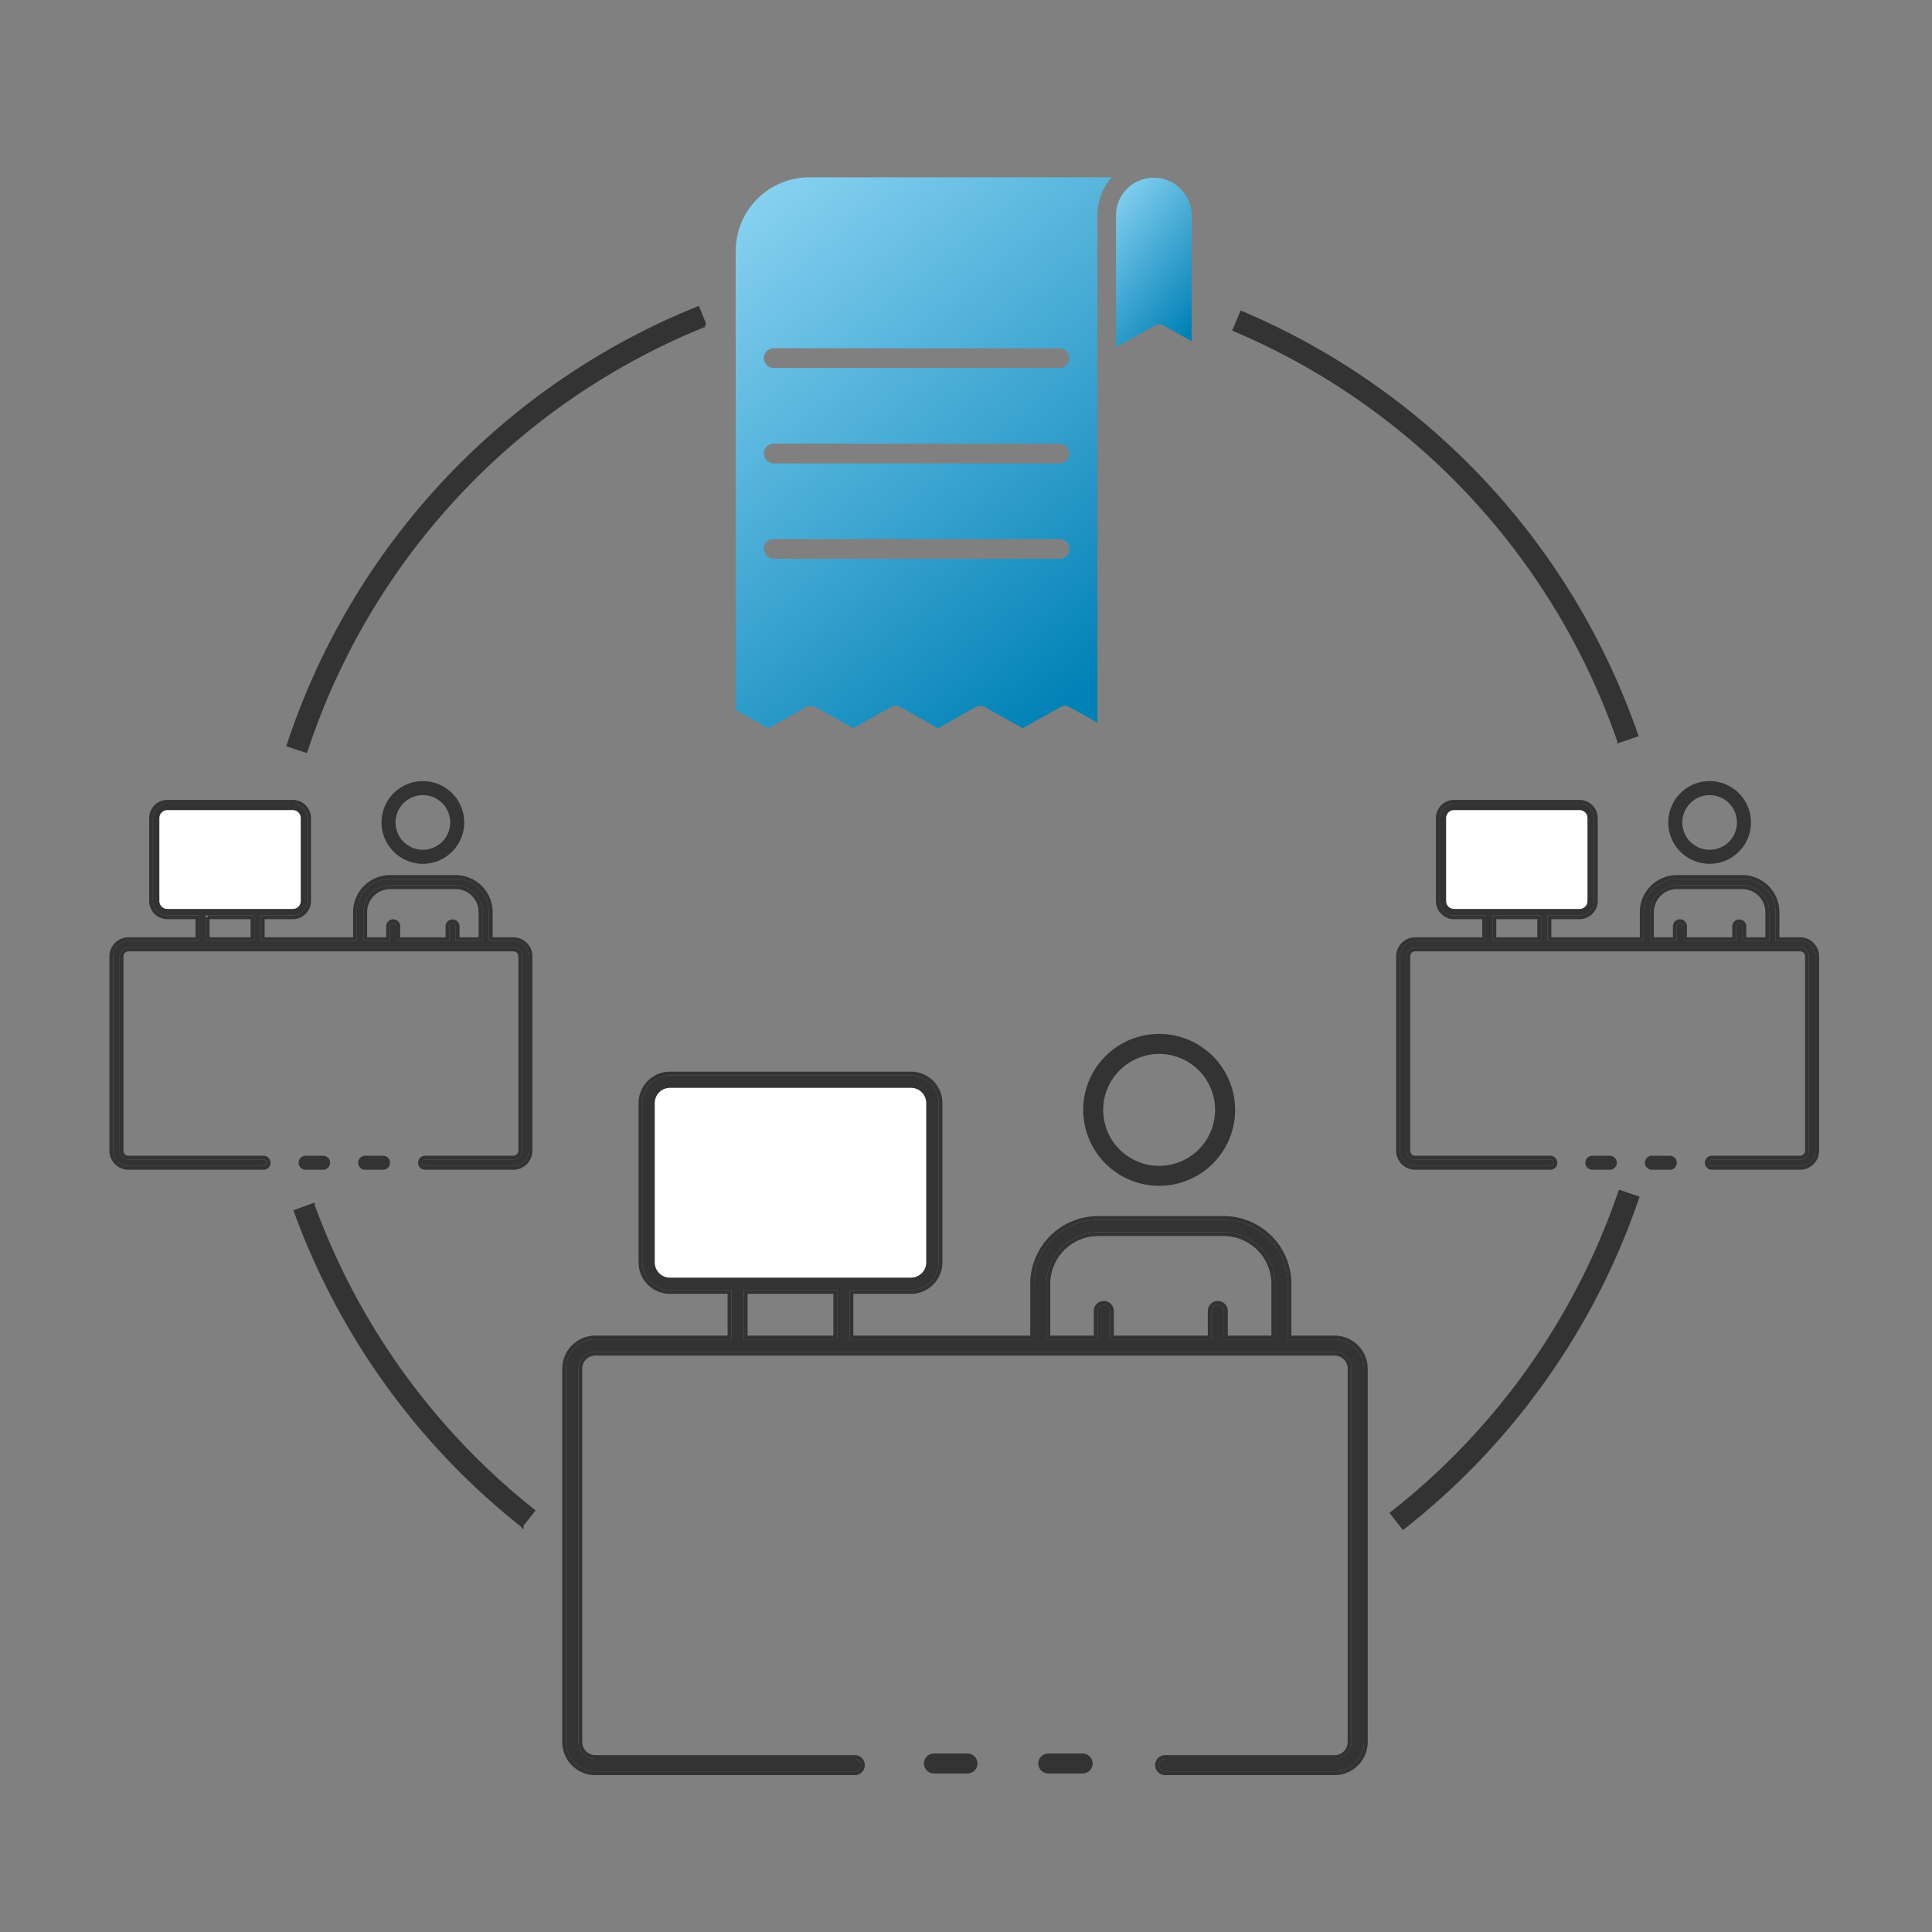 <svg width="512" height="512" fill="none" xmlns="http://www.w3.org/2000/svg"><rect width="100%" height="100%" fill="#808080" stroke="none"/><path d="M305.917 86.317a2.666 2.666 0 0 1 2.562.026l7.32 4.104V57.012a10.028 10.028 0 0 0-17.078-7.021 10.028 10.028 0 0 0-2.973 7.022v34.793l.21.131 9.959-5.62z" fill="url(#a)"/><path d="m203.618 193 9.96-5.594a2.627 2.627 0 0 1 2.562 0L226.1 193l9.934-5.594a2.621 2.621 0 0 1 2.561 0l9.961 5.594 9.933-5.594a2.627 2.627 0 0 1 2.562 0l9.934 5.594 9.96-5.594a2.621 2.621 0 0 1 2.562 0l7.319 4.13V57.012A15.185 15.185 0 0 1 294.617 47h-80.15a19.538 19.538 0 0 0-19.501 19.501v121.663l8.652 4.836zm1.386-100.697h75.81a2.616 2.616 0 0 1 1.823 4.449c-.482.49-1.137.77-1.823.78h-75.81a2.612 2.612 0 0 1-2.566-2.615 2.614 2.614 0 0 1 2.566-2.614zm75.81 30.507h-75.81a2.613 2.613 0 0 1-1.817-4.445 2.613 2.613 0 0 1 1.817-.783h75.81a2.615 2.615 0 0 1 0 5.228zm-75.81 20.051h75.81a2.614 2.614 0 0 1 0 5.228h-75.81a2.613 2.613 0 0 1-2.566-2.614 2.616 2.616 0 0 1 2.566-2.614z" fill="url(#b)"/><path d="M256.387 465.196h-8.878a2.149 2.149 0 0 0-2.152 2.152c0 .57.227 1.118.631 1.521a2.15 2.15 0 0 0 1.521.631h8.878a2.15 2.15 0 0 0 2.152-2.152 2.15 2.15 0 0 0-2.152-2.152z" fill="#333" stroke="#333"/><path d="M353.684 354.947h-12.449v-14.72a16.98 16.98 0 0 0-16.957-16.956h-33.291a16.98 16.98 0 0 0-16.957 16.956v14.72h-48.876v-13.068h16.266a7.34 7.34 0 0 0 7.328-7.328v-42.223a7.345 7.345 0 0 0-2.149-5.179A7.345 7.345 0 0 0 241.42 285h-63.868a7.345 7.345 0 0 0-5.179 2.149 7.345 7.345 0 0 0-2.149 5.179v42.223a7.34 7.34 0 0 0 7.328 7.328h16.266v13.068h-36.044a7.786 7.786 0 0 0-7.774 7.774v98.936a7.786 7.786 0 0 0 7.774 7.775h68.751a1.652 1.652 0 0 0 0-3.304h-68.751a4.479 4.479 0 0 1-4.47-4.471v-98.936a4.478 4.478 0 0 1 4.47-4.47h195.91a4.479 4.479 0 0 1 4.471 4.47v98.936a4.479 4.479 0 0 1-4.471 4.471h-44.905a1.655 1.655 0 0 0-1.652 1.652 1.652 1.652 0 0 0 1.652 1.652h44.905a7.79 7.79 0 0 0 5.495-2.28 7.79 7.79 0 0 0 2.28-5.495v-98.936a7.786 7.786 0 0 0-7.775-7.774zm-76.35-14.72a13.667 13.667 0 0 1 13.653-13.652h33.291a13.667 13.667 0 0 1 13.653 13.652v14.72h-13.547v-7.52a1.652 1.652 0 1 0-3.304 0v7.52h-26.911v-7.52a1.652 1.652 0 1 0-3.304 0v7.52h-13.531v-14.72zm-103.806-5.676v-42.223a4.029 4.029 0 0 1 4.024-4.024h63.868a4.024 4.024 0 0 1 2.844 1.18 4.024 4.024 0 0 1 1.18 2.844v42.223a4.024 4.024 0 0 1-1.18 2.844 4.024 4.024 0 0 1-2.844 1.18h-63.868a4.029 4.029 0 0 1-4.024-4.024zm23.594 7.328h24.728v13.068h-24.728v-13.068z" fill="#333"/><path d="M173.528 334.551v-42.223a4.029 4.029 0 0 1 4.024-4.024h63.868a4.024 4.024 0 0 1 2.844 1.18 4.024 4.024 0 0 1 1.18 2.844v42.223a4.024 4.024 0 0 1-1.18 2.844 4.024 4.024 0 0 1-2.844 1.18h-63.868a4.029 4.029 0 0 1-4.024-4.024z" fill="#fff"/><path d="M353.685 354.447h-11.95v-14.221a17.474 17.474 0 0 0-17.456-17.455H290.986a17.474 17.474 0 0 0-17.456 17.455v14.221h-47.876v-12.068h15.766a7.837 7.837 0 0 0 7.828-7.828v-42.223a7.837 7.837 0 0 0-7.828-7.828h-63.868a7.837 7.837 0 0 0-7.828 7.828v42.223a7.837 7.837 0 0 0 7.828 7.828h15.766v12.068h-35.544a8.281 8.281 0 0 0-8.274 8.273V461.658a8.285 8.285 0 0 0 8.274 8.274h68.751a2.152 2.152 0 0 0 0-4.304h-68.75a3.979 3.979 0 0 1-3.971-3.971v-98.936a3.974 3.974 0 0 1 3.971-3.97h195.909a3.977 3.977 0 0 1 3.971 3.971v98.934a3.983 3.983 0 0 1-1.165 2.807 3.982 3.982 0 0 1-2.806 1.165h-44.905a2.15 2.15 0 1 0 0 4.304h44.906a8.286 8.286 0 0 0 8.274-8.274V362.72a8.286 8.286 0 0 0-8.274-8.273zm-75.851-14.219a13.173 13.173 0 0 1 13.153-13.153h33.291a13.168 13.168 0 0 1 13.153 13.153v14.219h-12.547v-7.02a2.153 2.153 0 0 0-3.674-1.522c-.403.403-.63.951-.63 1.522v7.02h-25.911v-7.02a2.15 2.15 0 0 0-2.152-2.152 2.15 2.15 0 0 0-2.152 2.152v7.02h-12.531v-14.219zm-80.212 2.151h23.728v12.068h-23.728v-12.068z" stroke="#333"/><path d="M286.906 465.196h-9.09a2.15 2.15 0 1 0 0 4.304h9.09a2.15 2.15 0 0 0 1.521-.631 2.15 2.15 0 0 0-1.521-3.673zM307.187 313.761h.001a19.633 19.633 0 0 0 18.136-12.118 19.629 19.629 0 0 0-14.307-26.766 19.633 19.633 0 0 0-23.46 19.253v.001a19.666 19.666 0 0 0 19.63 19.63zm.001-34.957a15.324 15.324 0 0 1 15.031 18.316 15.33 15.33 0 0 1-12.041 12.042 15.324 15.324 0 0 1-18.317-15.031 15.358 15.358 0 0 1 15.327-15.327zM426.618 306.78h-4.622a1.36 1.36 0 0 0 0 2.72h4.622a1.36 1.36 0 1 0 0-2.72z" fill="#333" stroke="#333"/><path d="M477.042 249.397h-6.482v-7.663a8.835 8.835 0 0 0-8.828-8.828H444.4a8.835 8.835 0 0 0-8.827 8.828v7.663h-25.447v-6.803h8.469a3.824 3.824 0 0 0 3.815-3.816v-21.981a3.822 3.822 0 0 0-3.815-3.816h-33.251a3.824 3.824 0 0 0-3.815 3.816v21.981a3.82 3.82 0 0 0 3.815 3.816h8.469v6.803h-18.765a4.05 4.05 0 0 0-4.048 4.047v51.508a4.052 4.052 0 0 0 4.048 4.048h35.792a.86.86 0 0 0 0-1.72h-35.792a2.333 2.333 0 0 1-2.328-2.328v-51.508a2.33 2.33 0 0 1 2.328-2.327h101.994a2.326 2.326 0 0 1 1.644.683c.437.436.682 1.027.683 1.644v51.508a2.329 2.329 0 0 1-2.327 2.328h-23.379a.857.857 0 0 0-.86.86.86.86 0 0 0 .86.86h23.379a4.052 4.052 0 0 0 4.047-4.048v-51.508a4.05 4.05 0 0 0-4.047-4.047zm-39.749-7.663a7.118 7.118 0 0 1 7.107-7.108h17.332a7.118 7.118 0 0 1 7.108 7.108v7.663h-7.052v-3.915a.86.86 0 0 0-1.721 0v3.915h-14.01v-3.915a.86.86 0 0 0-1.72 0v3.915h-7.044v-7.663zm-54.044-2.956v-21.981a2.099 2.099 0 0 1 2.095-2.095h33.251a2.095 2.095 0 0 1 2.095 2.095v21.981a2.1 2.1 0 0 1-2.095 2.096h-33.251a2.098 2.098 0 0 1-2.095-2.096zm12.284 3.816h12.873v6.803h-12.873v-6.803z" fill="#333"/><path d="M383.249 238.778v-21.981a2.099 2.099 0 0 1 2.095-2.095h33.251a2.095 2.095 0 0 1 2.095 2.095v21.981a2.1 2.1 0 0 1-2.095 2.096h-33.251a2.098 2.098 0 0 1-2.095-2.096z" fill="#fff"/><path d="M477.042 248.897h-5.982V241.733a9.337 9.337 0 0 0-9.327-9.327H444.4a9.335 9.335 0 0 0-9.327 9.327V248.897h-24.447v-5.803h7.969a4.324 4.324 0 0 0 4.315-4.315V216.796a4.324 4.324 0 0 0-4.315-4.315h-33.251a4.324 4.324 0 0 0-4.315 4.315V238.779a4.323 4.323 0 0 0 4.315 4.315h7.969v5.803H375.047a4.553 4.553 0 0 0-4.547 4.547v51.509a4.557 4.557 0 0 0 1.333 3.214 4.557 4.557 0 0 0 3.214 1.333h35.793a1.36 1.36 0 1 0 0-2.72h-35.792a1.837 1.837 0 0 1-1.292-.536 1.835 1.835 0 0 1-.536-1.292v-51.507c.001-.485.194-.949.536-1.292a1.837 1.837 0 0 1 1.292-.536h101.993a1.832 1.832 0 0 1 1.828 1.828v51.507a1.832 1.832 0 0 1-1.828 1.828h-23.378a1.36 1.36 0 0 0 0 2.72h23.379a4.553 4.553 0 0 0 4.547-4.547v-51.509a4.553 4.553 0 0 0-4.547-4.547zm-39.249-7.163a6.614 6.614 0 0 1 6.608-6.608h17.331a6.614 6.614 0 0 1 6.608 6.608v7.163h-6.052v-3.415a1.361 1.361 0 0 0-2.721 0v3.415h-13.01v-3.415a1.357 1.357 0 0 0-1.36-1.36 1.36 1.36 0 0 0-1.36 1.36v3.415h-6.044v-7.163zm-41.76 1.36h11.873v5.803h-11.873v-5.803z" stroke="#333"/><path d="M442.507 306.78h-4.732a1.36 1.36 0 1 0 0 2.72h4.732a1.36 1.36 0 1 0 0-2.72zM453.066 228.419h.001c2.068 0 4.091-.613 5.811-1.762a10.463 10.463 0 0 0 1.585-16.093 10.464 10.464 0 0 0-11.399-2.268 10.463 10.463 0 0 0-6.457 9.664v.001a10.477 10.477 0 0 0 10.459 10.458zm.001-18.199a7.737 7.737 0 0 1 7.59 9.25 7.728 7.728 0 0 1-2.118 3.962 7.727 7.727 0 0 1-3.963 2.118 7.732 7.732 0 0 1-7.945-3.291 7.737 7.737 0 0 1-1.304-4.299 7.754 7.754 0 0 1 7.74-7.74zM85.618 306.78h-4.622a1.36 1.36 0 1 0 0 2.72h4.622a1.36 1.36 0 1 0 0-2.72z" fill="#333" stroke="#333"/><path d="M136.042 249.397h-6.482v-7.663a8.835 8.835 0 0 0-8.828-8.828H103.4a8.84 8.84 0 0 0-8.828 8.828v7.663H69.127v-6.803h8.469a3.824 3.824 0 0 0 3.815-3.816v-21.981a3.823 3.823 0 0 0-3.815-3.816h-33.25a3.824 3.824 0 0 0-3.816 3.816v21.981a3.82 3.82 0 0 0 3.815 3.816h8.469v6.803H34.047A4.05 4.05 0 0 0 30 253.444v51.508A4.054 4.054 0 0 0 34.047 309H69.84a.861.861 0 0 0 0-1.72H34.047a2.333 2.333 0 0 1-2.327-2.328v-51.508a2.33 2.33 0 0 1 2.328-2.327h101.994a2.326 2.326 0 0 1 1.644.683c.437.436.682 1.027.683 1.644v51.508a2.329 2.329 0 0 1-2.327 2.328h-23.379a.857.857 0 0 0-.86.86.86.86 0 0 0 .86.86h23.379a4.052 4.052 0 0 0 4.047-4.048v-51.508a4.05 4.05 0 0 0-4.047-4.047zm-39.75-7.663a7.117 7.117 0 0 1 7.108-7.108h17.332a7.118 7.118 0 0 1 7.108 7.108v7.663h-7.052v-3.915a.86.86 0 0 0-1.721 0v3.915h-14.01v-3.915a.86.86 0 0 0-1.72 0v3.915h-7.044v-7.663zm-54.043-2.956v-21.981a2.1 2.1 0 0 1 2.095-2.095h33.25a2.094 2.094 0 0 1 2.096 2.095v21.981a2.094 2.094 0 0 1-2.095 2.096h-33.25a2.098 2.098 0 0 1-2.096-2.096zm12.284 3.816h12.873v6.803H54.533v-6.803z" fill="#333"/><path d="M42.25 238.778v-21.981a2.1 2.1 0 0 1 2.094-2.095h33.25a2.094 2.094 0 0 1 2.096 2.095v21.981a2.094 2.094 0 0 1-2.095 2.096h-33.25a2.098 2.098 0 0 1-2.096-2.096z" fill="#fff"/><path d="M136.042 248.897h-5.982V241.733a9.337 9.337 0 0 0-9.327-9.327H103.4a9.337 9.337 0 0 0-9.328 9.327V248.897H69.627v-5.803h7.969a4.322 4.322 0 0 0 4.315-4.315V216.796a4.32 4.32 0 0 0-4.315-4.315H44.344a4.322 4.322 0 0 0-4.315 4.315V238.779a4.319 4.319 0 0 0 4.315 4.315h7.969v5.803H34.047a4.552 4.552 0 0 0-4.547 4.547v51.509a4.554 4.554 0 0 0 4.547 4.547H69.84a1.36 1.36 0 1 0 0-2.72H34.048a1.835 1.835 0 0 1-1.828-1.828v-51.507a1.832 1.832 0 0 1 1.828-1.828h101.993a1.832 1.832 0 0 1 1.828 1.828v51.507a1.832 1.832 0 0 1-1.828 1.828h-23.378a1.36 1.36 0 0 0 0 2.72h23.379a4.553 4.553 0 0 0 4.547-4.547v-51.509a4.553 4.553 0 0 0-4.547-4.547zm-39.25-7.163a6.616 6.616 0 0 1 6.609-6.608h17.331a6.614 6.614 0 0 1 6.608 6.608v7.163h-6.052v-3.415a1.361 1.361 0 0 0-2.721 0v3.415h-13.01v-3.415a1.357 1.357 0 0 0-1.36-1.36 1.36 1.36 0 0 0-1.36 1.36v3.415h-6.044v-7.163zm-41.76 1.36h11.874v5.803H55.033v-5.803z" stroke="#333"/><path d="M101.507 306.78h-4.732a1.36 1.36 0 1 0 0 2.72h4.732a1.36 1.36 0 1 0 0-2.72zM112.066 228.419h.001c2.068 0 4.091-.613 5.811-1.762a10.463 10.463 0 0 0 1.585-16.093 10.464 10.464 0 0 0-11.399-2.268 10.463 10.463 0 0 0-6.457 9.664v.001a10.477 10.477 0 0 0 10.459 10.458zm.001-18.199a7.737 7.737 0 0 1 7.59 9.25 7.728 7.728 0 0 1-2.118 3.962 7.727 7.727 0 0 1-3.963 2.118 7.732 7.732 0 0 1-7.945-3.291 7.737 7.737 0 0 1-1.304-4.299 7.754 7.754 0 0 1 7.74-7.74zM138.267 404.11a188.5 188.5 0 0 1-59.875-83.073l4.499-1.639a183.713 183.713 0 0 0 58.354 80.963l-2.978 3.749zM76.488 197.448a188.499 188.499 0 0 1 108.445-115.74l1.793 4.439a183.71 183.71 0 0 0-105.69 112.801l-4.548-1.5zM329.052 82.942a188.498 188.498 0 0 1 104.56 111.845l-4.524 1.567A183.722 183.722 0 0 0 327.184 87.35l1.868-4.408zM433.876 317.445a188.494 188.494 0 0 1-62.001 87.342l-2.956-3.766a183.709 183.709 0 0 0 60.426-85.124l4.531 1.548z" fill="#333" stroke="#333"/><defs><linearGradient id="a" x1="313.641" y1="89.935" x2="283.277" y2="65.046" gradientUnits="userSpaceOnUse"><stop stop-color="#0081B6"/><stop offset="1" stop-color="#87D1F1"/></linearGradient><linearGradient id="b" x1="283.893" y1="186.482" x2="185.559" y2="63.436" gradientUnits="userSpaceOnUse"><stop stop-color="#0081B6"/><stop offset="1" stop-color="#87D1F1"/></linearGradient></defs></svg>